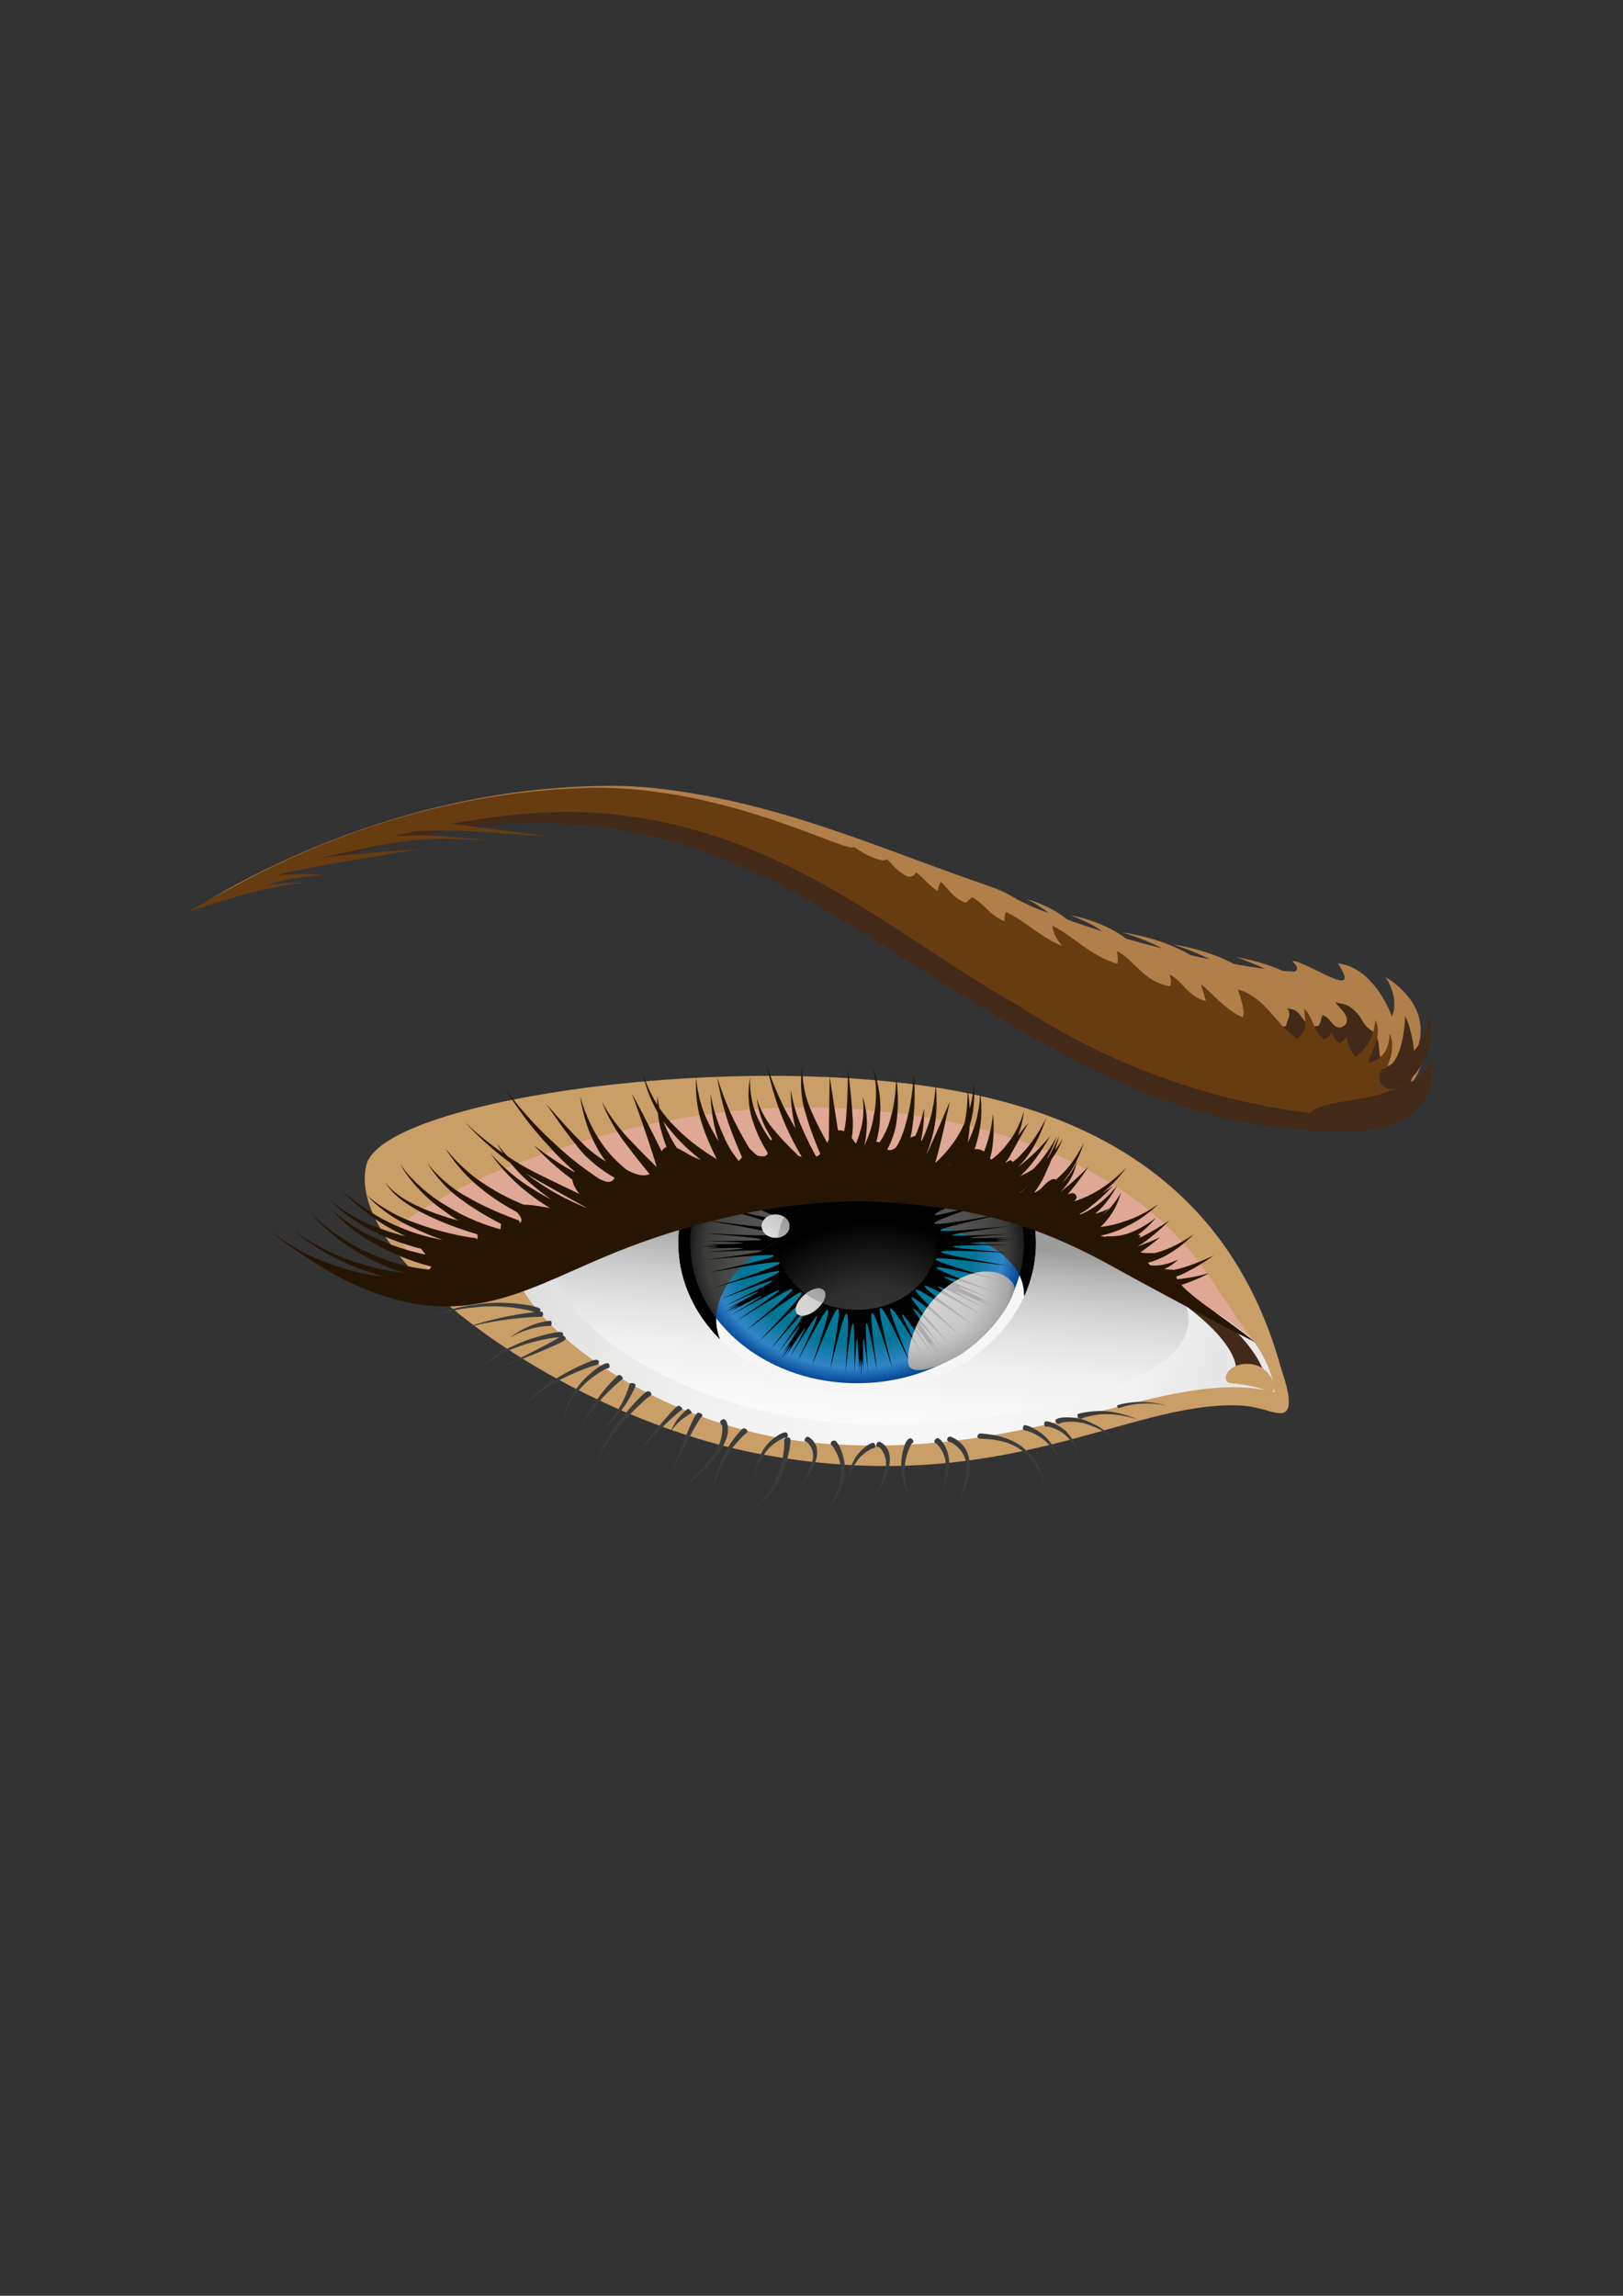 <?xml version="1.0" encoding="UTF-8"?>
<svg enable-background="new 0 0 595.28 841.89" viewBox="0 0 595.28 841.89" xmlns="http://www.w3.org/2000/svg">
 <rect x="0" y="0" width="595.28" height="841.89" fill="#333333" stroke="none"/>
 <defs>
  <linearGradient id="k" x1="178.35" x2="435.6" y1="429.06" y2="527.52" gradientTransform="matrix(.996 -.089 .089 .996 -39.236 26.766)" gradientUnits="userSpaceOnUse">
   <stop stop-color="#d6d6d6" offset="0"/>
   <stop stop-color="#d9d9d9" offset=".032"/>
   <stop stop-color="#eaeae9" offset=".232"/>
   <stop stop-color="#f3f3f3" offset=".422"/>
   <stop stop-color="#f7f7f7" offset=".591"/>
   <stop stop-color="#f5f5f5" offset=".822"/>
   <stop stop-color="#f0f0f0" offset=".924"/>
   <stop stop-color="#e7e7e7" offset="1"/>
   <stop stop-color="#e7e7e7" offset="1"/>
  </linearGradient>
  <linearGradient id="h" x1="321.51" x2="310.6" y1="443.66" y2="572.51" gradientUnits="userSpaceOnUse">
   <stop stop-color="#9d9d9c" offset=".075"/>
   <stop stop-color="#b9b8b8" offset=".146"/>
   <stop stop-color="#cfcfcf" offset=".225"/>
   <stop stop-color="#e1e1e1" offset=".313"/>
   <stop stop-color="#efefef" offset=".412"/>
   <stop stop-color="#f8f8f8" offset=".53"/>
   <stop stop-color="#fefdfd" offset=".683"/>
   <stop stop-color="#fff" offset="1"/>
  </linearGradient>
  <linearGradient id="m" x1="289.47" x2="282.14" y1="443.38" y2="453.67" gradientTransform="matrix(.996 -.089 .089 .996 -39.236 26.766)" gradientUnits="userSpaceOnUse">
   <stop stop-color="#bebebd" offset="0"/>
   <stop stop-color="#dedddd" offset=".994"/>
  </linearGradient>
  <linearGradient id="l" x1="291.07" x2="285" y1="445.01" y2="453.54" gradientUnits="userSpaceOnUse">
   <stop stop-color="#919190" offset="0"/>
   <stop stop-color="#b2b2b2" offset=".994"/>
  </linearGradient>
  <linearGradient id="j" x1="312.84" x2="288.77" y1="462.12" y2="485.89" gradientUnits="userSpaceOnUse">
   <stop stop-color="#bebebd" offset="0"/>
   <stop stop-color="#dedddd" offset=".994"/>
  </linearGradient>
  <linearGradient id="i" x1="306.59" x2="296.15" y1="468.19" y2="478.5" gradientUnits="userSpaceOnUse">
   <stop stop-color="#919190" offset="0"/>
   <stop stop-color="#b2b2b2" offset=".994"/>
  </linearGradient>
  <radialGradient id="g" cx="361.3" cy="362.54" r="3.469" gradientTransform="matrix(17.68 -1.329 1.582 14.859 -6647.8 -4451.4)" gradientUnits="userSpaceOnUse">
   <stop stop-color="#44a1da" offset=".006"/>
   <stop stop-color="#007d9f" offset=".523"/>
   <stop stop-color="#007595" offset=".714"/>
   <stop stop-color="#3185c6" offset=".891"/>
   <stop stop-color="#054798" offset="1"/>
  </radialGradient>
  <radialGradient id="f" cx="352.95" cy="355.87" r="3.854" gradientTransform="matrix(17.751 0 0 14.919 -5951 -4850.2)" gradientUnits="userSpaceOnUse">
   <stop stop-color="#545453" offset=".526"/>
   <stop stop-color="#4e4e4d" offset=".648"/>
   <stop stop-color="#3c3c3b" offset=".81"/>
   <stop offset=".98"/>
  </radialGradient>
  <radialGradient id="e" cx="361.47" cy="365.06" r="2.98" gradientTransform="matrix(17.68 -1.329 1.582 14.859 -6647.8 -4451.4)" gradientUnits="userSpaceOnUse">
   <stop stop-color="#3c3c3b" offset="0"/>
   <stop stop-color="#302f2f" offset=".469"/>
   <stop offset="1"/>
  </radialGradient>
  <radialGradient id="d" cx="354.02" cy="356.65" r="2.315" gradientTransform="matrix(17.751 0 0 14.919 -5951 -4850.2)" gradientUnits="userSpaceOnUse">
   <stop stop-color="#dadad9" offset=".006"/>
   <stop stop-color="#cecece" offset=".449"/>
   <stop stop-color="#c8c8c8" offset=".654"/>
   <stop stop-color="#a7a7a6" offset=".896"/>
   <stop stop-color="#666665" offset="1"/>
  </radialGradient>
  <radialGradient id="c" cx="352.98" cy="355.93" r="9.977" gradientTransform="matrix(17.751 0 0 14.919 -5951 -4850.2)" gradientUnits="userSpaceOnUse">
   <stop stop-color="#c5c4c4" offset="0"/>
   <stop stop-color="#8e8e8d" offset=".576"/>
   <stop stop-color="#616161" offset="1"/>
  </radialGradient>
  <radialGradient id="b" cx="352.98" cy="355.93" r="9.978" gradientTransform="matrix(17.751 0 0 14.919 -5951 -4850.2)" gradientUnits="userSpaceOnUse">
   <stop stop-color="#c5c4c4" offset="0"/>
   <stop stop-color="#8e8e8d" offset=".576"/>
   <stop stop-color="#616161" offset="1"/>
  </radialGradient>
  <radialGradient id="a" cx="352.98" cy="355.93" r="9.982" gradientTransform="matrix(17.751 0 0 14.919 -5951 -4850.2)" gradientUnits="userSpaceOnUse">
   <stop stop-color="#c5c4c4" offset="0"/>
   <stop stop-color="#8e8e8d" offset=".576"/>
   <stop stop-color="#616161" offset="1"/>
  </radialGradient>
  <radialGradient id="u" cx="352.98" cy="355.93" r="9.98" gradientTransform="matrix(17.751 0 0 14.919 -5951 -4850.2)" gradientUnits="userSpaceOnUse">
   <stop stop-color="#c5c4c4" offset="0"/>
   <stop stop-color="#8e8e8d" offset=".576"/>
   <stop stop-color="#616161" offset="1"/>
  </radialGradient>
  <radialGradient id="t" cx="352.98" cy="355.93" r="9.981" gradientTransform="matrix(17.751 0 0 14.919 -5951 -4850.2)" gradientUnits="userSpaceOnUse">
   <stop stop-color="#c5c4c4" offset="0"/>
   <stop stop-color="#8e8e8d" offset=".576"/>
   <stop stop-color="#616161" offset="1"/>
  </radialGradient>
  <radialGradient id="s" cx="352.97" cy="355.93" r="9.988" gradientTransform="matrix(17.751 0 0 14.919 -5951 -4850.2)" gradientUnits="userSpaceOnUse">
   <stop stop-color="#c5c4c4" offset="0"/>
   <stop stop-color="#8e8e8d" offset=".576"/>
   <stop stop-color="#616161" offset="1"/>
  </radialGradient>
  <radialGradient id="r" cx="352.98" cy="355.93" r="9.977" gradientTransform="matrix(17.751 0 0 14.919 -5951 -4850.2)" gradientUnits="userSpaceOnUse">
   <stop stop-color="#c5c4c4" offset="0"/>
   <stop stop-color="#8e8e8d" offset=".576"/>
   <stop stop-color="#616161" offset="1"/>
  </radialGradient>
  <radialGradient id="q" cx="352.97" cy="355.93" r="9.989" gradientTransform="matrix(17.751 0 0 14.919 -5951 -4850.2)" gradientUnits="userSpaceOnUse">
   <stop stop-color="#c5c4c4" offset="0"/>
   <stop stop-color="#8e8e8d" offset=".576"/>
   <stop stop-color="#616161" offset="1"/>
  </radialGradient>
  <radialGradient id="p" cx="352.98" cy="355.93" r="9.983" gradientTransform="matrix(17.751 0 0 14.919 -5951 -4850.2)" gradientUnits="userSpaceOnUse">
   <stop stop-color="#c5c4c4" offset="0"/>
   <stop stop-color="#8e8e8d" offset=".576"/>
   <stop stop-color="#616161" offset="1"/>
  </radialGradient>
  <radialGradient id="o" cx="352.97" cy="355.93" r="9.988" gradientTransform="matrix(17.751 0 0 14.919 -5951 -4850.2)" gradientUnits="userSpaceOnUse">
   <stop stop-color="#c5c4c4" offset="0"/>
   <stop stop-color="#8e8e8d" offset=".576"/>
   <stop stop-color="#616161" offset="1"/>
  </radialGradient>
  <radialGradient id="n" cx="352.98" cy="355.93" r="9.979" gradientTransform="matrix(17.751 0 0 14.919 -5951 -4850.2)" gradientUnits="userSpaceOnUse">
   <stop stop-color="#c5c4c4" offset="0"/>
   <stop stop-color="#8e8e8d" offset=".576"/>
   <stop stop-color="#616161" offset="1"/>
  </radialGradient>
 </defs>
 <path d="m469.89 501.82c1.008 3.298 5.921 16.358-0.139 16.4-3.797 0.027-7.902-2.642-16.037-2.857-40.853-1.081-85.761 33.992-173.54 18.106-72.507-13.122-153.99-71.622-145.83-106.17 5.417-22.935 125.72-41.376 208.58-28.565 69.357 10.724 111.02 45.301 126.96 103.08z" fill="#ca9e67"/>
 <path d="m467.47 510.51c-39.107-9.943-86.212 24.999-165.64 18.854-62.911-4.867-115.74-48.128-113.67-68.839 2.269-14.584 68.987-46.396 133.95-37.657 64.965 8.738 142.58 52.513 145.36 87.642z" fill="url(#k)"/>
 <path d="m435.74 481.93c4.652 28.242-78.535 44.159-130.21 39.59-58.497-5.172-108.01-38.58-102.84-65.741s63.491-40.437 121.57-32.624 107.35 33.692 111.48 58.775z" fill="url(#h)"/>
 <path d="m378.3,442.476c4.111,4.984 7.715,10.823 18.024,15.183 41.047,17.353 57.005,35.699 57.014,44.26 .006,2.572-.457,4.637 1.065,5.331 2.958.023 7.098.911 10.375,2.679 .452-30.786-86.478-67.453-86.478-67.453z" fill="#432918"/>
 <path d="m451.494,507.243c8.199.739 10.604,2.044 14.599,3.066 2.979.763.781-9.805-8.182-10.153-8.159-.316-10.445,6.725-6.417,7.087z" fill="#caa067"/>
 <path d="m326.753,432.119c-31.837-.271-56.107,4.549-76.067,10.724-1.337,4.638-1.987,9.494-1.823,14.493 .987,30.406 31.113,54.38 67.286,53.545 36.18-.836 64.704-26.148 63.712-56.55-.102-3.135-.53-6.195-1.227-9.175-18.438-7.549-36.912-12.909-51.881-13.037z" fill="#f6f6f6"/>
 <path d="m326.753,432.119c-29.24-.249-52.098,3.797-71.098,9.242-1.753,5.025-2.627,10.359-2.446,15.877 .923,28.385 29.05,50.766 62.821,49.989s60.406-24.415 59.482-52.8c-.126-3.881-.777-7.644-1.867-11.257-16.754-6.485-33.273-10.935-46.892-11.051z" fill="url(#g)"/>
 <path d="m371.831,454.496c-5.529-.033-10.258-.085-1.342-.638-17.227.368-20.807.237-.186-1.38-26.654,1.219-29.105.953-.382-2.801-32.517,3.031-33.86,2.574-1.052-4.688-33.759,5.993-34.607,5.423-3.769-4.951l-.134-.048c-27.695,7.957-28.763,7.571-6.604-2.147-.152-.045-.304-.092-.456-.137-16.116,6.162-16.079,5.615-3.096-.913l-.6-.173c-4.828,2.078-4.741,1.811-.976-.268-.729-.199-1.457-.395-2.18-.582-2.01.956-2.33.974-.622-.158l-.862-.217c-7.989,4.264-9.004,4.396-2.082-.5l-1.006-.234c-9.918,5.914-11.129,5.947-3.484-.732-.459-.088-.919-.177-1.373-.261-7.911,5.608-8.965,5.517-3.612-.601-.581-.086-1.159-.173-1.732-.247-3.542,3.018-4.138,2.924-2.035-.24-2.578-.278-5.083-.441-7.495-.462-12.234-.104-23.343.549-33.528,1.735 1.981,2.689 1.386,2.768-1.97.233l-1.867.246c5.617,5.753 4.48,5.818-3.841.54-.488.074-.982.144-1.467.218 8.544,6.667 7.139,6.58-3.985.66l-1.02.181c8.531,5.349 7.245,5.143-2.578.472l-.789.154c3.768,2.119 3.07,1.99-1.026.197l-2.368.484c6.43,3.059 6.838,3.503-1.482.309-.157.035-.312.07-.467.104 16.68,7.313 16.803,7.893-4.152.947l-.253.061c26.662,10.088 26.326,10.703-5.104,3.24 33.321,9.425 33.117,10.136-1.632,5.634 33.234,5.731 31.924,6.247-.744,4.731 28.928,2.415 26.497,2.796-.197,2.817 20.697.655 17.131.952-.094,1.386 8.938.139 4.221.41-1.298.7 5.528.035 10.259.087 1.341.639 17.227-.369 20.809-.237.187,1.379 26.653-1.219 29.105-.951.383,2.804 32.517-3.033 33.857-2.576 1.052,4.685 34.398-6.106 34.65-5.405 1.997,5.546 32.084-9.252 31.265-8.253 2.194,4.351 26.38-10.25 24.509-8.896 1.496,2.462 18.236-8.242 15.333-6.479.724,1.196 7.789-3.688 3.872-1.46-.724,1.12 4.787-2.321 8.896-4.292 1.516-.051 14.65-7.62 17.813-9.03.942,1.059 22.299-12.318 24.563-13.134 1.927,2.176 26.317-16.311 27.732-16.492 3.568,3.495 26.195-19.684 26.807-19.195 4.859,3.864 22.422-21.374 22.281-20.174 4.352,2.805 16.945-19.836 16.1-17.89 2.688,1.498 11.063-14.713 9.559-11.979 1.311.732 4.633-6.426 2.52-2.869.022,1.273 2.814-3.998 5.244-7.405 1.293-.666 8.316-12.683 10.252-15.215 1.459.54 12.231-19.935 13.74-21.579 3.01,1.121 13.377-25.089 14.52-25.83 5.295,1.604 11.215-28.005 12.063-27.833 6.705,1.373 6.818-27.933 7.434-26.832 5.631.623 2.873-24.311 3.326-22.268 3.352.167 .782-17.395 1.135-14.396 1.651.079 .162-7.513.484-3.547.832,1.091 .042-4.646.104-8.621.761-1.127-.439-14.479-.282-17.488 1.64-.156-1.449-22.402-1.134-24.462 3.332-.32-3.606-27.329-3.064-28.457 5.575-.885-7.265-28.913-6.432-29.123 6.599-1.678-11.008-26.967-9.819-26.278 5.178-1.846-12.196-22.172-10.587-20.598 2.931-1.258-9.809-15.327-7.711-12.887 1.422-.607-4.388-6.548-1.737-3.256 1.332.607-2.764-4.022-5.104-7.477-.06-1.273-9.067-12.313-10.746-14.972 1.261-.792-14.658-18.74-15.63-20.645 2.586-1.618-19.404-22.119-19.623-23.309 4.16-2.999-23.42-22.015-22.84-22.53 4.6-4.082-25.433-18.847-24.008-18.729 3.335-3.659-23.604-14.242-21.287-13.531 1.784-2.26-17.506-9.297-14.257-8.033.871-1.101-7.646-3.894-3.416-2.118 1.517-.019-4.758-2.367-8.815-4.408-.795-1.088-15.09-6.99-18.104-8.617.645-1.227-23.722-10.281-25.679-11.546 1.332-2.528-29.851-11.243-30.735-12.204 1.907-4.449-33.321-9.428-33.117-10.137 1.635-5.636-33.234-5.731-31.927-6.249.742-4.731-28.928-2.417-26.496-2.794.197-2.817-20.695-.656-17.131-.955.096-1.388-8.941-.134-4.222-.407 1.296-.699z"/>
 <path d="m379.86,454.331c-.087-2.685-.426-5.31-.956-7.878-16.996-5.788-33.564-9.713-47.747-10.161-31.618-1.003-57.285,1.792-79.063,6.126-.468.143-.945.282-1.408.425-1.337,4.638-1.987,9.494-1.823,14.493 .417,12.863 6.064,24.565 15.163,33.735-7.135-17.578 14.187-39.573 45.15-43.515 25.468-3.241 66.859,5.757 66.475,27.766 2.934-6.512 4.452-13.598 4.209-20.991z" fill="url(#f)"/>
 <path d="m262.674,483.334c-5.714-7.568-9.152-16.485-9.465-26.096-.176-5.373.655-10.57 2.318-15.48l-3.434.66c-.468.143-.945.282-1.408.425-1.337,4.638-1.987,9.494-1.823,14.493 .417,12.863 6.064,24.565 15.163,33.735-1.018-2.51-1.438-5.111-1.351-7.737z"/>
 <path d="m379.86,454.331c-.087-2.685-.426-5.31-.956-7.878-1.606-.547-3.206-1.072-4.804-1.584 .804,3.092 1.307,6.279 1.412,9.559 .147,4.543-.417,8.961-1.598,13.186 1.166,2.364 1.783,4.932 1.735,7.709 2.936-6.513 4.454-13.599 4.211-20.992z"/>
 <path d="m370.489,453.858c-6.517.139-11.075.207-13.115.149 1.082.473 2.135.968 3.148,1.488 2.423-.097 5.807-.194 10.012-.3-8.94-.136-4.222-.408 1.297-.7-5.529-.032-10.258-.084-1.342-.637z"/>
 <path d="m352.552,452.127c3.239-.552 8.958-1.35 17.37-2.449-9.032.842-15.651,1.414-19.809,1.646 .824.256 1.637.524 2.439.803z"/>
 <path d="m366.362,459.072c.073.055.146.108.217.162l3.662.167c-1.371-.114-2.648-.222-3.879-.329z"/>
 <path d="m361.982,456.279 .586.328c2.332-.015 4.946-.021 7.87-.023-3.5-.11-6.291-.213-8.456-.305z"/>
 <path d="m355.128,453.078c.539.212 1.071.428 1.598.65 1.445-.24 5.777-.639 13.578-1.25-6.564.301-11.653.51-15.176.6z"/>
 <path d="m361.613,441.217-.487-.127c-22.358,6.359-23.747,6.068-6.537-1.58-.304-.067-.607-.136-.91-.202-10.309,3.856-10.673,3.547-2.697-.565-1.973-.395-3.921-.746-5.843-1.053-2.485,1.213-2.933,1.198-1.201-.179-.63-.095-1.261-.191-1.885-.275-4.364,2.432-5.173,2.409-2.37-.296-.846-.099-1.682-.184-2.515-.261-2.412,1.486-3.049,1.455-1.95-.16-1.371-.102-2.729-.185-4.061-.227-14.235-.452-27.254-.128-39.266.753 1.842,2.204 1.052,2.243-2.483.194l-2.396.2c4.297,3.564 3.224,3.541-3.137.29-.577.056-1.15.114-1.722.173 4.084,2.688 3.262,2.627-2.001.215-1.642.178-3.264.367-4.866.566 2.637,1.32 2.503,1.452-1.094.133l-.92.118c13.021,5.771 12.653,6.148-4.274.585l-.553.084c24.119,9.175 22.828,9.52-7.591,2.297 33.321,9.425 33.117,10.136-1.632,5.634 33.234,5.731 31.924,6.247-.744,4.731 28.928,2.415 26.497,2.796-.197,2.817 20.697.655 17.131.952-.094,1.386 8.938.139 4.221.41-1.298.7 5.528.035 10.259.087 1.341.639 17.227-.369 20.809-.237.187,1.379 12.144-.556 19.243-.8 20.681-.549 7.948-5.477 18.313-9.583 30.077-11.081 11.062-1.408 25.124-.506 37.468,2.768 3.121-1.007 10.469-2.73 22.227-5.334-32.425,5.757-34.472,5.452-7.257-3.773z"/>
 <path d="m261.85,472.221 5.071-1.454 .215-.327-5.286,1.781z"/>
 <path d="m276.605,460.469c.596-.463 1.208-.918 1.837-1.365-2.266.529-8.673,1.453-19.642,2.887 7.708-.72 13.64-1.24 17.805-1.522z"/>
 <path d="m271.947,464.579c.278-.281.563-.56.854-.837-3.481.818-7.792,1.791-12.948,2.933 4.666-.829 8.681-1.527 12.094-2.096z"/>
 <path d="m321.608,432.125c-5.973.053-11.669.287-17.117.677-11.511,3.481-19.6,12.861-19.248,23.7 .439,13.513 13.831,24.173 29.912,23.802s28.761-11.624 28.321-25.14c-.362-11.177-9.59-20.393-21.868-23.039z" fill="url(#e)"/>
 <path d="m367.044,467.134c-9.891-3.567-23.352,4.199-30.061,17.349-1.611,3.156-2.847,6.459-3.485,9.856-.323,1.722-.516,3.489-.411,5.235 .285,4.719 7.954,2.531 11.284,1.12 3.366-1.425 6.662-2.991 9.53-5.044 12.891-9.222 17.918-20.317 18.203-23.277 .183-1.934-3.089-4.53-5.06-5.239z" fill="url(#d)"/>
 <path d="m338.576,481.67c-.17.273-.335.549-.499.826 2.238,2.187 5.675,5.715 10.432,10.684-4.247-4.842-7.574-8.68-9.933-11.51z" fill="url(#c)"/>
 <path d="m344.722,496.863c-2.764-4.022-5.104-7.477-.06-1.273-9.067-12.313-10.746-14.972 1.261-.792-3.795-4.852-6.663-8.564-8.527-11.088-.139.257-.279.512-.412.772-.355.697-.689,1.4-1.006,2.111 .997,1.104 3.584,4.514 7.412,9.662-4.388-6.547-1.738-3.255 1.332.608z" fill="url(#b)"/>
 <path d="m352.034,468.882c-.314.16-.627.329-.937.505 3.244.991 8.158,2.594 14.859,4.831-5.717-2.154-10.361-3.927-13.922-5.336z" fill="url(#a)"/>
 <path d="m341.968,496.863c-3.461-5.408-5.433-8.595-6.144-9.927-.112.258-.219.517-.325.777 1.707,2.365 3.863,5.424 6.469,9.15z" fill="url(#u)"/>
 <path d="m357.542,466.81c-.368.087-.735.185-1.104.293 3.207.728 6.997,1.613 11.426,2.666-3.908-1.107-7.338-2.087-10.322-2.959z" fill="url(#t)"/>
 <path d="m364.775,479.061c-4.758-2.367-8.815-4.408-.795-1.088-15.09-6.99-18.104-8.617.645-1.227-6.791-2.942-11.788-5.143-14.843-6.579-1.139.72-2.254,1.537-3.338,2.433 2.886,1.248 8.256,3.824 15.943,7.58-17.506-9.297-14.257-8.033.871-1.101-7.646-3.893-3.415-2.118 1.517-.018z" fill="url(#s)"/>
 <path d="m345.727,473.207c-.282.246-.563.496-.84.754 3.584,1.834 8.824,4.68 15.717,8.479-7.581-4.574-12.473-7.598-14.877-9.233z" fill="url(#r)"/>
 <path d="m343.307,475.529c-.265.28-.526.565-.786.855 3.509,2.207 8.4,5.446 14.748,9.714-6.299-4.666-10.944-8.166-13.962-10.569z" fill="url(#q)"/>
 <path d="m334.637,490.028c-.072.213-.146.425-.212.639 1.36,2.174 2.891,4.649 4.612,7.454-1.753-3.187-3.213-5.869-4.4-8.093z" fill="url(#p)"/>
 <path d="m333.074,498.037c-.003.085-.011.17-.012.254l.797,1.676-.785-1.93z" fill="url(#o)"/>
 <path d="m339.985,479.555c2.992,2.404 7.189,5.934 12.684,10.626-5.209-4.896-9.223-8.724-12.026-11.521-.223.293-.441.594-.658.895z" fill="url(#n)"/>
 <path d="m289.55 449.25c0.252 2.362-1.825 4.449-4.637 4.661s-5.296-1.532-5.547-3.896 1.825-4.45 4.636-4.661 5.297 1.533 5.548 3.896z" fill="url(#m)"/>
 <path d="m289.547,449.248c-.132-1.238-.886-2.298-1.97-3.004-1.203,2.367-1.973,4.92-2.229,7.594 2.581-.387 4.436-2.356 4.199-4.59z" fill="url(#l)"/>
 <path d="m301.853,472.938c1.613,1.144.86,4.116-1.674,6.639-2.536,2.524-5.897,3.643-7.509,2.5-1.611-1.145-.862-4.116 1.674-6.64s5.898-3.642 7.509-2.499z" fill="url(#j)"/>
 <path d="m301.853,472.938c-1.384-.981-4.057-.292-6.392,1.52 1.86,1.334 3.925,2.472 6.141,3.381 1.324-2.026 1.501-4.014.251-4.901z" fill="url(#i)"/>
 <path d="m326.75 432.12c48.046 0.41 127.77 52.948 133.56 60.067-10.974-13.478-17.782-28.393-30.687-41.019-30.879-30.211-78.047-43.104-124.32-44.894-43.909-1.696-88.519 8.569-127.38 25.151-10.464 4.467-26.152 13.233-31.025 17.787-3.977 3.714 5.803 14.429 13.2 17.679 45.077 7.235 73.484-35.566 166.64-34.771z" fill="#dfa894"/>
 <path d="m170.306,487.056c-.004-.004 6.611-1.88 13.489-2.857 6.858-1.097 13.824-1.329 13.956-1.306 .287-.02 1.529.173 1.456-1.039-.054-.889-.735-.933-1.204-.888 .051-.063.108-.114.149-.197 .554-1.109-1.438-1.427-1.875-1.556-.109-.239-11.425-2.666-22.395-.707-11.11,1.267-20.603,6.383-20.199,6.75-.37-.39 9.361-5.045 20.335-5.814 10.922-1.443 21.454,1.351 21.509,1.545 .106.031.294.105.521.18-2.487.285-7.558.974-12.479,2.109-6.843,1.454-13.273,3.779-13.263,3.78z" fill="#3c3c3b"/>
 <path d="m206.69,491.658c.216-.13 1.361-.484.479-1.443-.255-.278-.49-.402-.706-.451 .04-.104.07-.221.082-.36 .104-1.2-1.576-.942-1.894-.869-.269-.135-8.717,1.39-16.045,4.86-7.686,3.132-12.847,8.855-12.597,8.948-.224-.124 5.333-5.474 13.08-8.097 7.477-2.996 15.664-3.975 15.745-3.835 .069-.013.179-.014.3-.015-2.445,1.797-21.172,11.032-21.254,10.931 .05.123 22.848-8.933 22.81-9.669z" fill="#3c3c3b"/>
 <path d="m186.997,490.604c-.031-.031 3.211-2.004 6.953-3.078 3.705-1.236 7.514-1.35 7.551-1.275 .158-.008.791.22.819-.994 .028-1.202-.738-.898-.911-.887-.124-.086-4.389.582-7.914,2.295-3.641,1.556-6.543,3.921-6.498,3.939z" fill="#3c3c3b"/>
 <path d="m219.651,499.445c.114-1.208-1.942-.712-2.128-.543-.349-.012-8.181,3.037-14.93,7.548-6.82,4.425-11.685,10.342-11.696,10.304 .013.031 5.329-5.582 12.355-9.543 6.872-4.016 14.904-6.619 14.942-6.511 .432-.181 1.36,0 1.457-1.255z" fill="#3c3c3b"/>
 <path d="m222.571,501.914c.26-.164 1.298-.125.965-1.332-.314-1.162-1.693-.532-1.916-.373-.407-.135-6.525,3.717-10.188,9-4.198,5.119-4.815,11.323-4.533,11.284-.281-.005.918-6.06 5.449-10.743 4.105-4.931 10.095-8.06 10.223-7.836z" fill="#3c3c3b"/>
 <path d="m288.836,527.09c-.149.003-.271.025-.386.051 .308-.09.64-.331.464-1.123-.263-1.186-1.333-.65-1.579-.583-.313-.242-6.033,2.801-8.15,7.596-2.69,4.519-2.698,9.597-2.269,9.526-.438.028.173-4.959 3.256-9.083 2.708-4.476 7.812-6.491 7.899-6.263l.251-.037c-.839.27-.658,1.146-.667,1.389 .079.086.059,7.075-2.848,13.575-2.392,6.757-8.709,11.541-8.753,11.45 .005.109 6.772-4.326 9.788-11.09 3.504-6.444 4.138-13.711 4.049-13.85 .013-.293.387-1.589-1.055-1.558z" fill="#3c3c3b"/>
 <path d="m297.067,527.28c-.193-.126-.967-.923-1.684.131-.714,1.046.071,1.212.243,1.312 .239-.277 3.93,2.967 2.105,7.732-1.207,4.411-4.071,8.428-3.999,8.431-.067-.025 3.249-3.703 5.074-8.167 .93-2.202 1.265-4.734.468-6.631-.788-1.882-2.186-2.807-2.207-2.808z" fill="#3c3c3b"/>
 <path d="m307.11,529.18c-.174-.23-.7-1.422-1.859-.7-1.15.716-.243,1.433-.077,1.648 .147-.062 4.241,5.468 3.101,11.918-.537,6.388-5.078,11.824-5.234,11.654 .129.177 5.18-4.945 6.342-11.511 1.827-6.558-2.054-13.065-2.273-13.009z" fill="#3c3c3b"/>
 <path d="m320.976,529.795c-.39-1.16-1.178-.578-1.369-.501-.283-.171-4.72,2.504-6.475,6.37-2.201,3.769-1.506,7.887-1.38,7.824-.141.016-.21-4.053 2.372-7.388 2.277-3.515 6.294-5.27 6.361-5.073 .164-.062.881-.064.491-1.232z" fill="#3c3c3b"/>
 <path d="m323.367,529.103c-.229-.12-1.249-.906-1.784.224-.532,1.121.285,1.228.484,1.313 .336-.421 4.088,3.224 2.53,8.523-.846,4.937-3.693,9.457-3.761,9.399 .059.055 3.405-4.188 4.855-9.201 .773-2.468 1.012-5.169.188-7.215-.806-2.06-2.489-3.056-2.512-3.043z" fill="#3c3c3b"/>
 <path d="m332.788,528.185c-.602.094-2.85,5.764-2.075,11.323 .207,5.666 3.516,10.599 3.651,10.481-.159.089-2.898-5.007-2.53-10.498-.168-5.527 2.491-10.452 2.755-10.188 .148-.249.8-.343.073-1.414-.721-1.065-1.843.071-1.874.296z" fill="#3c3c3b"/>
 <path d="m344.729,527.895c-.168-.153-.776-1.062-1.646-.093-.866.96-.109,1.275.042,1.407 .208-.184 3.831,3.279 3.739,8.177 .252,4.674-1.104,9.338-1.046,9.328-.061-.005 1.844-4.479 2.166-9.317 .816-4.946-2.868-9.668-3.255-9.502z" fill="#3c3c3b"/>
 <path d="m349.585,527.229c-.294-.128-1.522-.945-2.048.186-.521,1.123.647,1.332.918,1.442 .194-.369 6.808,3.397 5.997,10.286-.106,6.343-3.237,12.354-3.152,12.329-.09.004 3.563-5.723 4.271-12.268 .436-3.232-.351-6.696-2.132-8.902-1.787-2.192-3.821-3.05-3.854-3.073z" fill="#3c3c3b"/>
 <path d="m360.546,525.726c-.52-.026-1.59-.374-2.003.761-.428,1.188 1.585,1.134 1.796,1.114-.185.162 9.621-.373 15.497,5.246 6.349,5.268 7.396,13.047 7.157,12.97 .215.104-.162-7.741-6.309-13.584-5.942-6.378-16.265-6.341-16.138-6.507z" fill="#3c3c3b"/>
 <path d="m376.604,522.762c-.205-.059-1.084-.584-1.369.604-.283,1.181.506,1.139.693,1.19 .075-.119 4.661,1.091 7.91,4.334 3.323,3.075 5.075,7.083 5.053,7.072 .017.02-1.16-4.126-4.166-7.648-2.829-3.669-7.947-5.693-8.121-5.552z" fill="#3c3c3b"/>
 <path d="m384.169,521.281c-.204-.022-1.149-.377-1.176.836-.027,1.204.646,1.01.821,1.023 .011-.149 4.382.467 7.339,3.563 3.157,2.782 4.4,6.644 4.156,6.658 .238.017-.406-3.978-3.27-7.233-2.487-3.549-7.727-5.052-7.87-4.847z" fill="#3c3c3b"/>
 <path d="m400.39,521.875c-5.246-2.892-12.248-2.123-12.301-1.697-.24.096-1.546.369-.737,1.377 .801,1 1.374.467 1.57.372-.169-.254 5.445-1.53 10.967.79 5.543,1.818 9.491,5.768 9.368,5.809 .128-.019-3.345-4.298-8.867-6.651z" fill="#3c3c3b"/>
 <path d="m396.094,518.316c-.218.055-1.298.046-.784,1.179 .511,1.124 1.254.668 1.462.614 .074.012 4.982-1.833 10.323-1.487 5.309.147 10.344,2.039 10.344,1.951-.023.091-4.726-2.233-10.22-2.887-5.507-.854-11.056.628-11.125.63z" fill="#3c3c3b"/>
 <path d="m419.421,514.116c-4.471-.222-8.903.941-8.959,1.032-.174.055-1.024.147-.662.809s.968.301 1.136.248c.033-.072 4.068-1.447 8.474-1.523 4.385-.237 8.643.847 8.621.87 .031-.018-4.123-1.384-8.61-1.436z" fill="#3c3c3b"/>
 <path d="m227.802,506.112c.179-.156 1.158-.627.153-1.496-.997-.863-1.56.009-1.743.169-.139.051-4.365,4.197-7.493,8.851-3.282,4.595-5.333,9.615-5.313,9.611-.017-.005 2.555-4.832 6.248-9.092 3.564-4.343 8.034-8.01 8.148-8.043z" fill="#3c3c3b"/>
 <path d="m220.272,525.236c-.012.005 4.153-3.449 7.304-7.658 3.326-4.101 5.389-8.912 5.35-9.038 .069-.198.684-1.017-.721-1.294-1.394-.274-1.362.57-1.427.762 .043.084-1.364,4.788-4.162,9.086-2.606,4.365-6.348,8.144-6.344,8.142z" fill="#3c3c3b"/>
 <path d="m237.894,512.323c.25-.242 1.589-.824.688-1.786-.878-.939-1.97.169-2.21.402-.284.045-6.328,5.857-10.801,12.431-4.844,6.439-7.291,13.753-7.045,13.784-.236-.057 2.733-7.17 7.979-13.266 4.918-6.27 11.196-11.586 11.389-11.565z" fill="#3c3c3b"/>
 <path d="m249.689,517.313c.163-.151 1.099-.616.033-1.432-1.058-.811-1.513,0-1.675.15-.537-.11-14.313,15.82-13.239,16.338-.975-.627 14.364-15.176 14.881-15.056z" fill="#3c3c3b"/>
 <path d="m253.436,518.269c.085-.063.638-.116-.25-1.071-.882-.948-1.077-.455-1.166-.389-.058.027-2.144,1.824-3.687,3.876-1.58,2.073-2.27,4.407-2.302,4.382 .038.006 1.258-2.132 3.186-3.805 1.927-1.688 4.173-2.971 4.219-2.993z" fill="#3c3c3b"/>
 <path d="m257.255,519.726c.118-.201.916-.937-.364-1.493-1.271-.554-1.502.419-1.622.622-.839-.003-9.063,20.602-8.372,20.743-.642-.244 9.575-19.962 10.358-19.872z" fill="#3c3c3b"/>
 <path d="m266.642,521.75c-.137-.293-.648-1.791-1.854-1.116-1.197.671-.436,1.441-.283,1.681 .743-.161 1.145,6.814-4.066,12.785-4.379,6.024-10.701,10.809-10.716,10.763 .011.044 6.688-4.354 11.635-10.224 2.468-2.903 4.606-6.115 5.302-8.922 .832-2.801-.049-4.911-.018-4.967z" fill="#3c3c3b"/>
 <path d="m271.901,524.418c-.172.022-4.656,4.774-6.926,10.295-2.407,5.455-3.461,11.125-3.504,11.112 .038.02 1.658-5.574 4.53-10.735 2.767-5.25 7.396-9.375 7.536-9.387 .186-.174 1.187-.721.168-1.578-1.01-.853-1.612.111-1.804.293z" fill="#3c3c3b"/>
 <path d="m433.294,471.21c4.952-1.601 10.028-4.065 9.866-4.298 .013.043-4.273,1.33-8.716,1.863-.939.172-1.836.267-2.668.314-.167-.329-.293-.646-.366-.95 1.23-.435 2.472-.953 3.641-1.579 5.486-2.74 10.105-6.172 10.151-6.131-.01-.053-5.416,2.624-11.124,4.366-1.157.378-2.312.658-3.421.869-1.123-.046-2.365-.119-3.575-.251 3.101-1.512 5.089-3.584 5.105-3.549 .008-.028-3.22,1.666-6.665,2.084-1.354.199-2.619.152-3.664.02-.355-.262-.604-.565-.728-.916 2.242-.634 4.777-1.571 7.002-2.931 5.64-3.12 9.603-7.502 9.611-7.468 .003-.025-4.885,3.681-10.722,5.762-1.389.546-2.785.938-4.11,1.222l.147-.137c-2.18.111-3.734.028-4.804-.24 .448-.278.872-.578 1.257-.902 3.254-2.247 6.074-4.688 6.107-4.67-.004-.032-3.613,1.678-7.296,3.003-.455.187-.899.344-1.331.48 1.227-.647 2.398-1.414 3.482-2.215 4.669-3.514 8.445-7.461 8.546-7.4-.053-.092-4.783,3.25-9.896,5.823-.432.218-.871.419-1.311.612 .164-.263.338-.533.525-.816-.283-.17-.593-.293-.914-.393 3.994-2.879 6.574-6.283 6.609-6.248-.01-.041-3.933,3.217-8.632,5.151-4.742,2.146-9.58,1.665-9.586,1.642-.056.003-.111.1-.163.252-.705-.043-1.381-.164-2.011-.389 2.89-.662 6.446-1.766 9.556-3.476 6.816-3.138 11.641-8.121 11.574-8.114 .043.028-5.607,4.26-12.584,6.365-3.028,1.114-6.076,1.691-8.541,1.975 1.165-1.111 2.367-2.419 3.349-3.843 3.079-4.117 4.136-8.754 4.132-8.726 .011-.007-2.207,4.311-5.977,7.553-.262.24-.529.471-.799.695 .874-.894 1.759-1.725 2.391-2.414-1.348.639-3.179,1.422-5.064,1.916 .319-.275.63-.561.93-.857 4.721-4.255 7.072-9.549 7.084-9.51 .001-.025-3.472,4.826-8.654,8.082-1.533,1.044-3.156,1.854-4.682,2.479-.157-.045-.313-.092-.46-.14 1.54-.751 3.041-1.694 4.235-2.836 4.592-3.504 8.191-7.567 8.209-7.554 .001-.013-1.663,1.245-4.1,2.811 5.536-4.444 8.794-9.416 8.84-9.353-.029-.068-5.371,5.934-12.738,9.659-2.075,1.109-4.246,1.971-6.299,2.646 .484-.676.968-1.26.842-1.672-.543-1.76-1.798-1.494-3.306-.838 4.027-4.72 7.65-10.014 7.528-10.232 .119.074-3.822,4.158-8.317,7.801-.638.526-1.281,1.045-1.92,1.548 .247-.245.49-.493.727-.748 4.552-4.647 5.354-10.479 5.399-10.398-.018-.046-1.639,4.293-5.465,7.761 .412-.475.816-.957 1.199-1.458 4.948-6.131 6.684-13.226 6.745-13.172-.04-.049-2.98,6.786-8.583,11.992-.551.538-1.124,1.048-1.706,1.539-.063-.316-.418-.441-1.307-.158-2.085.665-3.466,3.232-5.347,4.301-.4.228-.817.417-1.24.578 1.648-2.168 3.308-4.881 4.418-7.671 .766-1.587 1.447-3.189 2.037-4.703 2.966-3.977 4.085-7.634 4.016-7.594 .05.003-.905,1.926-2.828,4.335 1.005-2.961 1.517-5.054 1.454-5.061 .083.021-1.512,3.642-4.035,7.912l-.362.339c2.415-4.434 3.657-8.205 3.498-8.229 .207.06-3.143,6.293-8.133,11.566-.127.153-.261.296-.391.444-1.594,1.015-3.24,1.867-4.809,2.573 5.575-4.976 10.701-13.993 11.053-14.842-.318.595-4.02,4.96-8.45,8.761-1.154,1.012-2.354,1.995-3.511,2.855 1.304-1.217 2.507-2.568 3.521-3.987 4.906-6.667 6.829-14.138 6.899-14.096-.04-.062-3.184,7.205-8.785,12.97-1.072,1.265-2.257,2.307-3.468,3.171-.193-.274-.439-.524-.759-.74-.77.429-1.432.767-2.012,1.028 .871-.983 1.63-2.073 2.177-3.264 3.303-5.886 6.339-11.578 6.593-11.508-.121-.098-1.799,1.981-4.057,4.821 1.883-4.784 2.188-8.968 2.122-8.939 .094-.009-1.614,6.521-5.999,11.868-1.762,2.48-3.965,4.459-5.899,5.883l-.485-.636c.442-1.333.782-2.753.913-4.197 .858-6.031.187-11.901.248-11.902-.052-.022-.573,5.934-2.512,11.505-.24.779-.533,1.525-.854,2.236-1.094-.794-2.236-1.023-3.443-.808 .694-2.071 1.357-4.42 1.773-6.816 1.451-7.034.255-13.982.277-13.956-.012-.012-.014,6.99-2.534,13.527-.592,1.693-1.31,3.339-2.048,4.854 .276-1.474.503-3.015.629-4.567 .059-.612.1-1.221.132-1.826 2.432-7.779 1.487-15.388 1.459-15.34 .03-.015-.057,4.139-1.472,9.217-.216-4.013-.739-6.9-.701-6.896-.047-.013.087,5.764-1.137,12.024-.217.48-.446.959-.691,1.436-3.03,6.678-8.43,11.878-9.854,13.117l-.166-.089-.029-.02c1.694-5.184 5.28-22.19 5.264-22.154-.002.035-5.463,12.999-8.41,19.051l-.051-.084c1.095-2.766 2.355-6.523 2.95-10.388 1.322-7.51.299-14.908.351-14.894-.042-.018-.212,7.453-2.617,14.499-.716,2.251-1.654,4.415-2.605,6.327l-.13-.462c.091-.425.175-.851.238-1.279 1.004-5.174.875-10.289.899-10.284-.019-.011-1.067,5.061-3.139,9.797l-.114.271c-.662.139-1.246.372-1.779.668 2.117-9.449 1.582-22.884 1.038-22.754 .159-.007-.24,7.869-2.197,15.516-.936,3.805-2.206,7.589-3.669,10.032-.222.358-.435.665-.639.934-1.063.61-1.453,1.061-3.094.695 1.541-2.884 3.253-7.054 3.554-11.366 1.028-7.742-.271-15.302-.243-15.288-.018-.017.09,7.65-2.035,14.956-.863,3.594-2.537,6.728-4.074,9.029-.064-.036-.125-.082-.195-.102-.369-.096-.696-.133-.992-.132 .79-2.853 1.384-6.148 1.383-9.453 .796-9.039-2.381-17.659-2.745-17.506 .392-.093 2.367,8.669.442,17.32-.606,4.307-2.108,8.264-3.531,11.165 .413-1.605.726-3.327.822-5.062 .904-6.759-1.389-13.183-1.452-13.12 .087-.016 1.171,6.539-.833,12.821-.387,1.58-.931,3.083-1.531,4.452-.588-.602-1.061-1.343-1.547-2.053 .379-2.502.553-5.268.272-8.008-.451-8.566-1.726-16.914-1.63-16.932-.096-.016.022,8.489-.682,16.88-.092,1.964-.39,3.85-.789,5.6-.863-.335-1.594-.407-2.23-.281-1.26-8.204-3.101-19.765-2.975-19.774-.143.003-.264,15.199-.385,23.158-.197.371-.389.755-.581,1.143-1.685-2.998-3.941-7.219-5.786-11.557-3.753-8.008-3.396-16.686-3.282-16.676-.101-.07-1.67,8.636 1.058,17.209 1.744,6.24 4.255,12.26 5.469,15.101-.434.438-.921.788-1.477,1.024-1.341-2.386-3.572-6.574-5.369-10.952-2.989-6.578-4.017-13.558-3.897-13.581-.121-.027-.256,7.102 1.667,14.098l.015.061c-.957-1.569-1.905-3.218-2.789-4.899-4.811-8.763-7.731-18.146-7.737-18.139 .008-.015 1.781,9.572 5.584,18.849 2.209,5.704 5.191,11.203 7.206,14.648-.553-.149-1.083-.353-1.599-.581 .05-.095.061-.171.021-.217-.05-.125-5.004-4.596-8.999-9.58-4.192-4.935-5.924-10.913-5.867-10.924-.059-.039.503,6.191 3.843,11.865 .54.978 1.109,1.938 1.683,2.863-.108.161-.233.352-.428.581-1.461-2.044-2.937-4.388-4.126-6.875-4.14-7.706-3.505-16.362-3.481-16.325 .001-.076-1.885,8.525 1.293,16.956 1.331,4.098 3.42,7.949 5.221,10.843-.272.929-1.05,1.457-3.449.995-1.083-.207-2.148-1.92-3.203-2.54-1.687-2.823-3.826-6.569-5.723-10.416-3.812-7.765-6.203-15.956-6.3-15.938 .098-.026 1.342,8.35 4.111,16.568 1.657,4.888 3.701,9.681 5.098,12.8-.409.576-.788,1.039-1.169,1.4-1.907-2.267-4.209-5.629-5.725-9.545-3.447-7.274-4.74-15.111-4.606-15.115-.13-.019-.015,7.921 2.396,15.689 .123.563.271,1.123.432,1.68-1.331-2.201-2.731-4.707-3.93-7.291-3.754-7.636-4.24-16.029-4.255-16.01 .025-.039-.694,8.372 2.052,16.602 1.652,5.322 4.085,10.402 5.597,13.369-4.207-2.512-10.269-6.61-15.206-11.793-2.346-2.224-4.285-4.645-5.872-7.007-.609-2.604-.79-4.411-.76-4.412-.022-.014-.112,1.228-.047,3.171-3.894-6.209-5.336-11.691-5.218-11.659-.125-.072.972,7.011 5.419,14.63 .233,2.312.689,5.032 1.561,7.737 .438,1.651 1.021,3.274 1.657,4.794-.817.316-1.388.896-1.807,1.608-4.145-8.509-10.828-21.308-11.053-21.198 .307-.046 7.029,19.346 9.176,26.752l-.058.126c-2.567-2.502-5.874-5.788-9.031-9.156-6.731-6.742-11.184-14.686-10.8-14.827-.415.075 3.015,8.515 8.9,15.938 2.979,4.02 6.126,7.928 8.432,10.732-2.391,1.115-5.609.045-8.606-1.713-2.894-2.357-6.521-5.808-9.227-10.025-5.506-7.883-7.645-17.051-7.671-17.014 .041-.043.967,9.25 5.605,17.889 1.081,2.252 2.459,4.369 3.915,6.279-2.849-1.713-6.038-4.01-8.804-6.893-6.774-6.672-12.737-13.996-13.188-14.308 .511.514 5.407,8.177 11.372,15.513 4.063,5.418 10.18,9.592 13.761,11.602-.262.689-.754,1.239-1.741,1.483-.87.214-2.288-.3-3.718-.981-4.515-2.936-11.055-7.696-16.81-13.296-10.251-9.206-18.077-20.009-17.951-20.062-.135.033 6.683,11.342 16.18,21.312 2.95,3.376 6.238,6.548 9.35,9.284-.035.057-.071.126-.107.188-1.067-.595-2.16-1.22-3.241-1.862-6.118-3.626-11.54-8.01-11.593-7.973 .045-.048 4.608,5.002 10.107,9.463 1.346,1.096 2.727,2.164 4.046,3.154 .177,1.881 1.461,3.802 2.601,5.256-4.888-2.313-10.57-5.076-16.104-7.816-3.688-1.848-7.153-3.928-10.271-6.009-2.571-2.78-4.003-4.842-3.914-4.872-.082.007.717,1.516 2.28,3.758-8.4-5.823-13.91-11.321-13.839-11.344-.097.001 6.492,7.568 16.499,14.863 2.176,2.668 5.017,5.688 8.426,8.373 2.102,1.824 4.356,3.515 6.55,5.02-2.428-1.214-5.011-2.645-7.466-4.27-8.531-5.258-14.796-12.59-14.802-12.563 .005-.043 5.267,7.846 13.299,14.04 2.771,2.291 5.809,4.325 8.576,5.999-3.035-.549-6.849-1.276-9.697-1.248-3.745-1.563-9.107-4.064-13.979-7.317-8.793-5.478-14.749-13.358-14.696-13.364-.063-.026 4.868,8.397 13.18,14.831 4.369,3.62 9.389,6.619 13.073,8.605 1.05,1.272 2.177,2.759 1.328,3.668-.117.125-.285.219-.484.292 .119-.456.089-.802-.127-.897-.13-.167-10.116-3.468-18.764-8.545-9.085-4.759-14.836-12.504-14.782-12.505-.075-.05 4.672,8.286 13.367,14.042 4.742,3.478 9.979,6.368 13.587,8.226 .01.628-.188,1.354-.164,1.976-4.389-1.138-12.363-3.835-19.42-8.384-10.794-6.043-17.701-15.466-17.27-15.633-.462.103 5.446,10.127 15.831,17.156 1.708,1.335 3.524,2.559 5.358,3.67-2.354-.645-4.789-1.381-7.188-2.211-5.726-1.986-11.226-4.503-14.696-7.111-3.565-2.539-4.971-4.984-5.023-4.939 .057-.049 1.177,2.503 4.525,5.38 3.252,2.939 8.586,5.949 14.216,8.432 5.227,2.306 10.699,4.151 15.098,5.474 .222.58.329,1.212-.169,1.961-.082-.338-.228-.563-.424-.592-.104.157-11.167-1.41-21.491-5.342-10.666-3.404-18.752-10.289-18.281-10.62-.545.254 6.788,7.948 17.248,12.359 3.475,1.707 7.131,3.144 10.436,4.287-4.642-.842-10.252-2.248-15.579-4.589-12.349-4.977-21.619-13.8-21.614-13.73 .005-.087 8.303,9.387 20.496,15.433 1.057.567 2.134,1.096 3.221,1.59-2.861-.685-5.938-1.573-8.944-2.716-10.688-3.495-18.89-10.475-18.704-10.579-.219.061 7.146,7.788 17.68,12.321 5.33,2.611 11.149,4.415 15.51,5.52 .532.712 1.127,1.434 1.687,2.145-3.865-.813-10.946-2.596-17.519-5.685-9.917-4.064-17.31-11.11-17.254-11.128-.079-.021 6.422,7.719 16.062,12.795 9.192,5.477 20.347,8.357 20.606,8.347 .045.011.093.005.141-.002-.083.432-.325.829-.764,1.187-5.444-.565-12.043-1.887-18.373-4.631-14.915-5.449-25.398-16.351-25.21-16.363-.19-.022 9.304,11.544 24.157,18.094 3.378,1.767 6.966,3.104 10.48,4.111-4.338-.404-9.168-1.343-13.854-2.684-14.713-3.919-26.034-12.188-26.485-12.604 .303.412 10.963,9.446 25.66,14.421 2.365.846 4.795,1.587 7.212,2.219-5.913-.48-11.741-1.918-17.235-3.781-4.492-1.523-8.922-3.223-13.045-5.371-3.617-1.885-6.781-4.218-10.073-6.467l-.739-.479c6.23,5.19 14.953,10.595 16.459,11.566 6.454,4.166 16.605,9.666 29.289,13.042 29.98,7.984 51.348-5.464 77.141-16.189 31.493-13.098 69.632-21.941 103.495-19.521 31.665,2.259 53.723,7.723 83.079,24.186 8.584,4.814 37.453,20.331 50.987,27.04-9.09-7.527-22.125-15.439-27.029-20.975zm-240.434-40.922c.74.462 1.491.919 2.255,1.363 7.179,4.062 14.221,8.103 19.727,11.067-.024.025-.054.052-.079.077-3.277-1.303-10.91-4.688-17.607-9.421-1.524-.974-2.96-2.02-4.296-3.086zm55.403-9.317c-1.131-1.708-2.284-3.674-3.23-5.767-.669-1.312-1.227-2.646-1.697-3.943 .779,1.096 1.627,2.185 2.562,3.244 3.384,4.263 7.537,7.987 11.15,10.826-1.026-.354-2.062-.773-3.166-1.292-1.402-.658-3.57-2.197-5.619-3.068zm132.529,9.193 .021-.018-.082.116c.022-.032.041-.065.061-.098zm-6.726,7.267c.974-.769 2.005-1.671 3.017-2.688-1.095,1.143-2.122,2.068-2.938,2.722l-.079-.034zm-25.923-10.185-.143.039 .373-.481-.23.442z" fill="#271504"/>
 <path d="m523.629,377.697c-3.41,6.58-4.043,8.554-3.107,4.615 3.656-15.389-12.278-23.916-12.278-23.916 5.383,8.428 2.286,14.284 2.286,14.284s-6.423-18.027-19.856-19.393c9.643,14.474-11.134-.767-16.73-.921 1.946,2.023 2.402,3.115.889,3.954-1.339-.061-2.813-.172-4.334-.307-4.653-2.027-10.306-3.86-17.113-5.022 4.383,1.527 7.813,2.964 10.569,4.298-3.509-.459-7.317-1.058-11.321-1.775-5.381-2.827-12.697-5.62-22.216-7.146 5.968,1.978 10.217,3.809 13.308,5.429-2.27-.464-4.57-.956-6.907-1.482-5.544-3.212-13.819-6.697-25.209-8.407 6.898,2.176 11.54,4.181 14.708,5.899-4.429-1.108-8.861-2.297-13.216-3.567-4.33-3.261-10.844-6.638-20.475-8.639 5.592,2.168 9.308,4.193 11.774,5.979l-1.25-.393c-4.055-1.313-7.916-2.631-11.659-3.945-3.263-2.711-7.957-5.431-14.831-7.539 3.571,1.883 6.137,3.586 7.961,5.1-1.788-.648-3.54-1.296-5.268-1.943-2.031-.962-4.107-1.954-6.24-2.979-2.703-1.779-6.117-3.507-10.454-4.987-26.292-8.972-51.093-19.458-78.209-27.085-17.836-5.016-40.56-9.609-59.405-9.623-87.717-.064-151.191,44.076-157.179,46.918 .001,0 54.941-29.852 117.876-39.112 63.211-10.576 127.444,35.491 176.52,64.167 33.226,22.725 67.415,37.123 97.642,44.09 17.438,4.646 27.326,4.416 31.206,4.289 7.617-.249 20.985-2.925 26.187-10.373 5.201-7.517 6.843-16.101 6.331-20.468z" fill="#b17f4a"/>
 <path d="m485.091,372.244c2.731.87 3.277,3.818 5.592,4.444 .289.079.605.12.957.117 .769-.262 1.305-.562 1.666-.891s.545-.69.612-1.083c.583-3.378-2.602-4.691-4.097-7.336 1.484.606 3.121.514 4.552,1.274 1.479.786 2.683,2.011 3.732,3.166 1.265,1.392 2.34,4.29 3.953,5.288 .359.222.681.447.972.68 3.768,2.983 2.096,7.023 3.602,11.253 .102.213.203.409.307.587 .311.537.635.914 1.015,1.097 2.595,1.255 6.792-4.533 7.452-18.16 2.555,4.958 4.724,17.192 2.623,22.349-2.058,5.053 3.117-.725 7.252-5.77 1.557,19.477-14.296,26.395-36.485,25.748-15.675-.456-31.278-2.617-46.22-6.65-19.69-5.313-38.068-13.844-55.374-23.248-4.967-2.698-9.862-5.491-14.705-8.346-6.147-3.622-12.203-7.353-18.192-11.158-49.03-28.888-94.645-69.571-174.178-63.164-47.158,3.799-112.261,32.662-112.261,32.662s50.547-32.582 119.265-40.504c68.877-8.672 103.975,10.681 169.203,38.197 49.579,27.007 89.796,39.363 114.008,43.569 .258.045.514.089.769.126l.607-.376c.284-1.918 2.347-4.519.284-6.253 5.158,0 5.158,4.335 7.956,5.817 .306.206.639.374 1.005.491 .735.233 1.611.265 2.707-.043 .155-.224.284-.457.393-.694 .436-.948.553-1.962.79-2.687 .068-.193.147-.363.238-.502z" fill="#432918"/>
 <path d="m507.29,394.3c0,0 5.512-9.184 2.363-15.243-.046,10.021-8.023,10.756-8.023,10.756 1.869-4.965 5.534-11.002 2.785-15.734-.337,4.842-2.083,9.46-7.227,13.511-1.904-2.27-3.236-4.776-3.009-7.438-.735.831-1.961,1.619-2.69,2.451-1.738-1.042-2.823-2.613-2.922-4.097-.314,1.155-2.033,1.897-2.76,2.722-4.302-2.707-3.876-7.934-7.465-11.391 .047,3.484 1.839,7.992-2.556,11.126-8.136-5.287-11.021-14.91-21.726-18.12 .713,2.625 2.928,8.209 1.697,10.218-6.313-2.707-10.732-8.559-15.283-12.137 .472,1.948 1.352,4.2 1.813,6.159-7.049-1.84-8.109-7.071-13.393-9.795 .621,1.379.674,3 .301,4.325-9.699-1.376-12.963-9.479-19.549-12.905 .132,1.305.625,3.15.187,4.694-9.364-2.508-16.256-10.167-23.743-13.909-.137,2.242 1.588,5.053 3.432,7.383-8.55-3.558-13.058-8.869-20.583-12.445-.212.721-.622,2.164-.472,3.377-5.879-2.302-7.209-6.386-12.041-8.818-.137.472-1.979,1.629-2.11,2.099-5.035-1.702-6.461-5.438-9.302-7.759-.332,1.153-1.174,2.304-1.006,3.459-3.41-2.086-5.117-4.83-8.039-6.863-2.598,5.441-10.593-5.143-10.66-4.92-1.605,1.964-9.703-2.588-12.146-4.486-1.284,3.186-45.864-22.291-96.298-21.656-.904.021-1.831.05-2.77.082l-.949.036c-.638.024-1.281.05-1.936.079l-1.178.056-1.829.097-1.288.074-1.871.122-1.312.089-2.768.217c-.625.052-1.261.109-1.896.167l-1.613.148-1.916.193-1.41.149c-.691.074-1.389.153-2.092.235l-1.256.151c-.768.093-1.537.187-2.319.289l-.768.104c-2.935.391-5.956.84-9.063,1.361l-.507.084-3.014.529-.666.12c-1.041.192-2.089.39-3.146.597l-.345.067c-5.917,1.165-12.099,2.581-18.519,4.304l-.077.021c-14.29,3.838-29.753,9.188-46.052,16.615-.078.034-.154.069-.231.104-1.45.663-2.906,1.34-4.37,2.035-.909.432-1.817.864-2.73,1.309-1.095.534-2.195,1.084-3.298,1.638-.388.194-.775.39-1.164.586-1.192.605-2.388,1.218-3.588,1.845l-1.529.808c-1.415.749-2.834,1.514-4.259,2.292-.256.141-.514.285-.771.428-1.313.723-2.629,1.453-3.951,2.206-2.488,1.418-8.612,4.602-11.129,6.122-.02.012 4.748-1.475 13.75-4.321 15.252-4.823 28.372-6.294 28.354-6.381 .02.077-5.97.026-14.06,1.24 2.35-.643 4.728-1.553 7.75-2.136 6.745-1.325 13.702-1.782 13.7-1.837 .01.058-6.94-.438-14.008-.027-.891.048-1.781.11-2.658.182l.217-.067c.031-1.142 51.354-9.618 51.469-9.341 .004-.188-22.676,1.259-37.707,3.21 2.065-.269 11.459-2.286 12.082-2.421 .188-.087 10.943-2.737 22.127-4.048 13.07-1.531 25.826-.013 28.579-.063 .006.029-17.335-2.215-28.743-1.813-1.922.036-3.844.123-5.713.24 2.629-.646 5.277-1.269 7.937-1.862 1.326-.047 10.234-.371 19.153-.008 9.561.37 29.539,2.167 29.553,2.102-3.875-.821-19.73-2.651-29.288-3.972-2.142-.301-4.293-.561-6.346-.783 18.428-3.379 36.849-5.123 52.97-4.037 66.449,4.477 108.1,43.766 152.815,69.375l2.266,1.284c43.003,28.233 87.097,38.098 114.682,40.12 6.459.468 14.731-.676 19.704-4.083 8.56-6.638 8.438-10.708 9.924-14.899-1.714,2.6-6.202,4.193-10.504,4.423z" fill="#683c11"/>
 <path d="m517.459,395.59c9.548-9.253 7.159-22.909 7.159-22.909s-2.52,16.517-17.641,19.386c-3.16,3.379.964,12.595 10.482,3.523z" fill="#432918"/>
 <path d="m525.438,396.364c-2.623,1.846-5.854,3.339-8.481,4.379 6.757-5.14 10.458-10.87 10.458-10.87s-5.986,7.015-23.176,12.03c-3.293.962-23.312,3.074-23.497,6.256 24.126,2.686 34.406-.737 41.627-5.654-1.724.549-3.924.985-5.993,1.316 5.352-3.258 13.225-10.405 9.062-7.457z" fill="#432918"/>
</svg>
